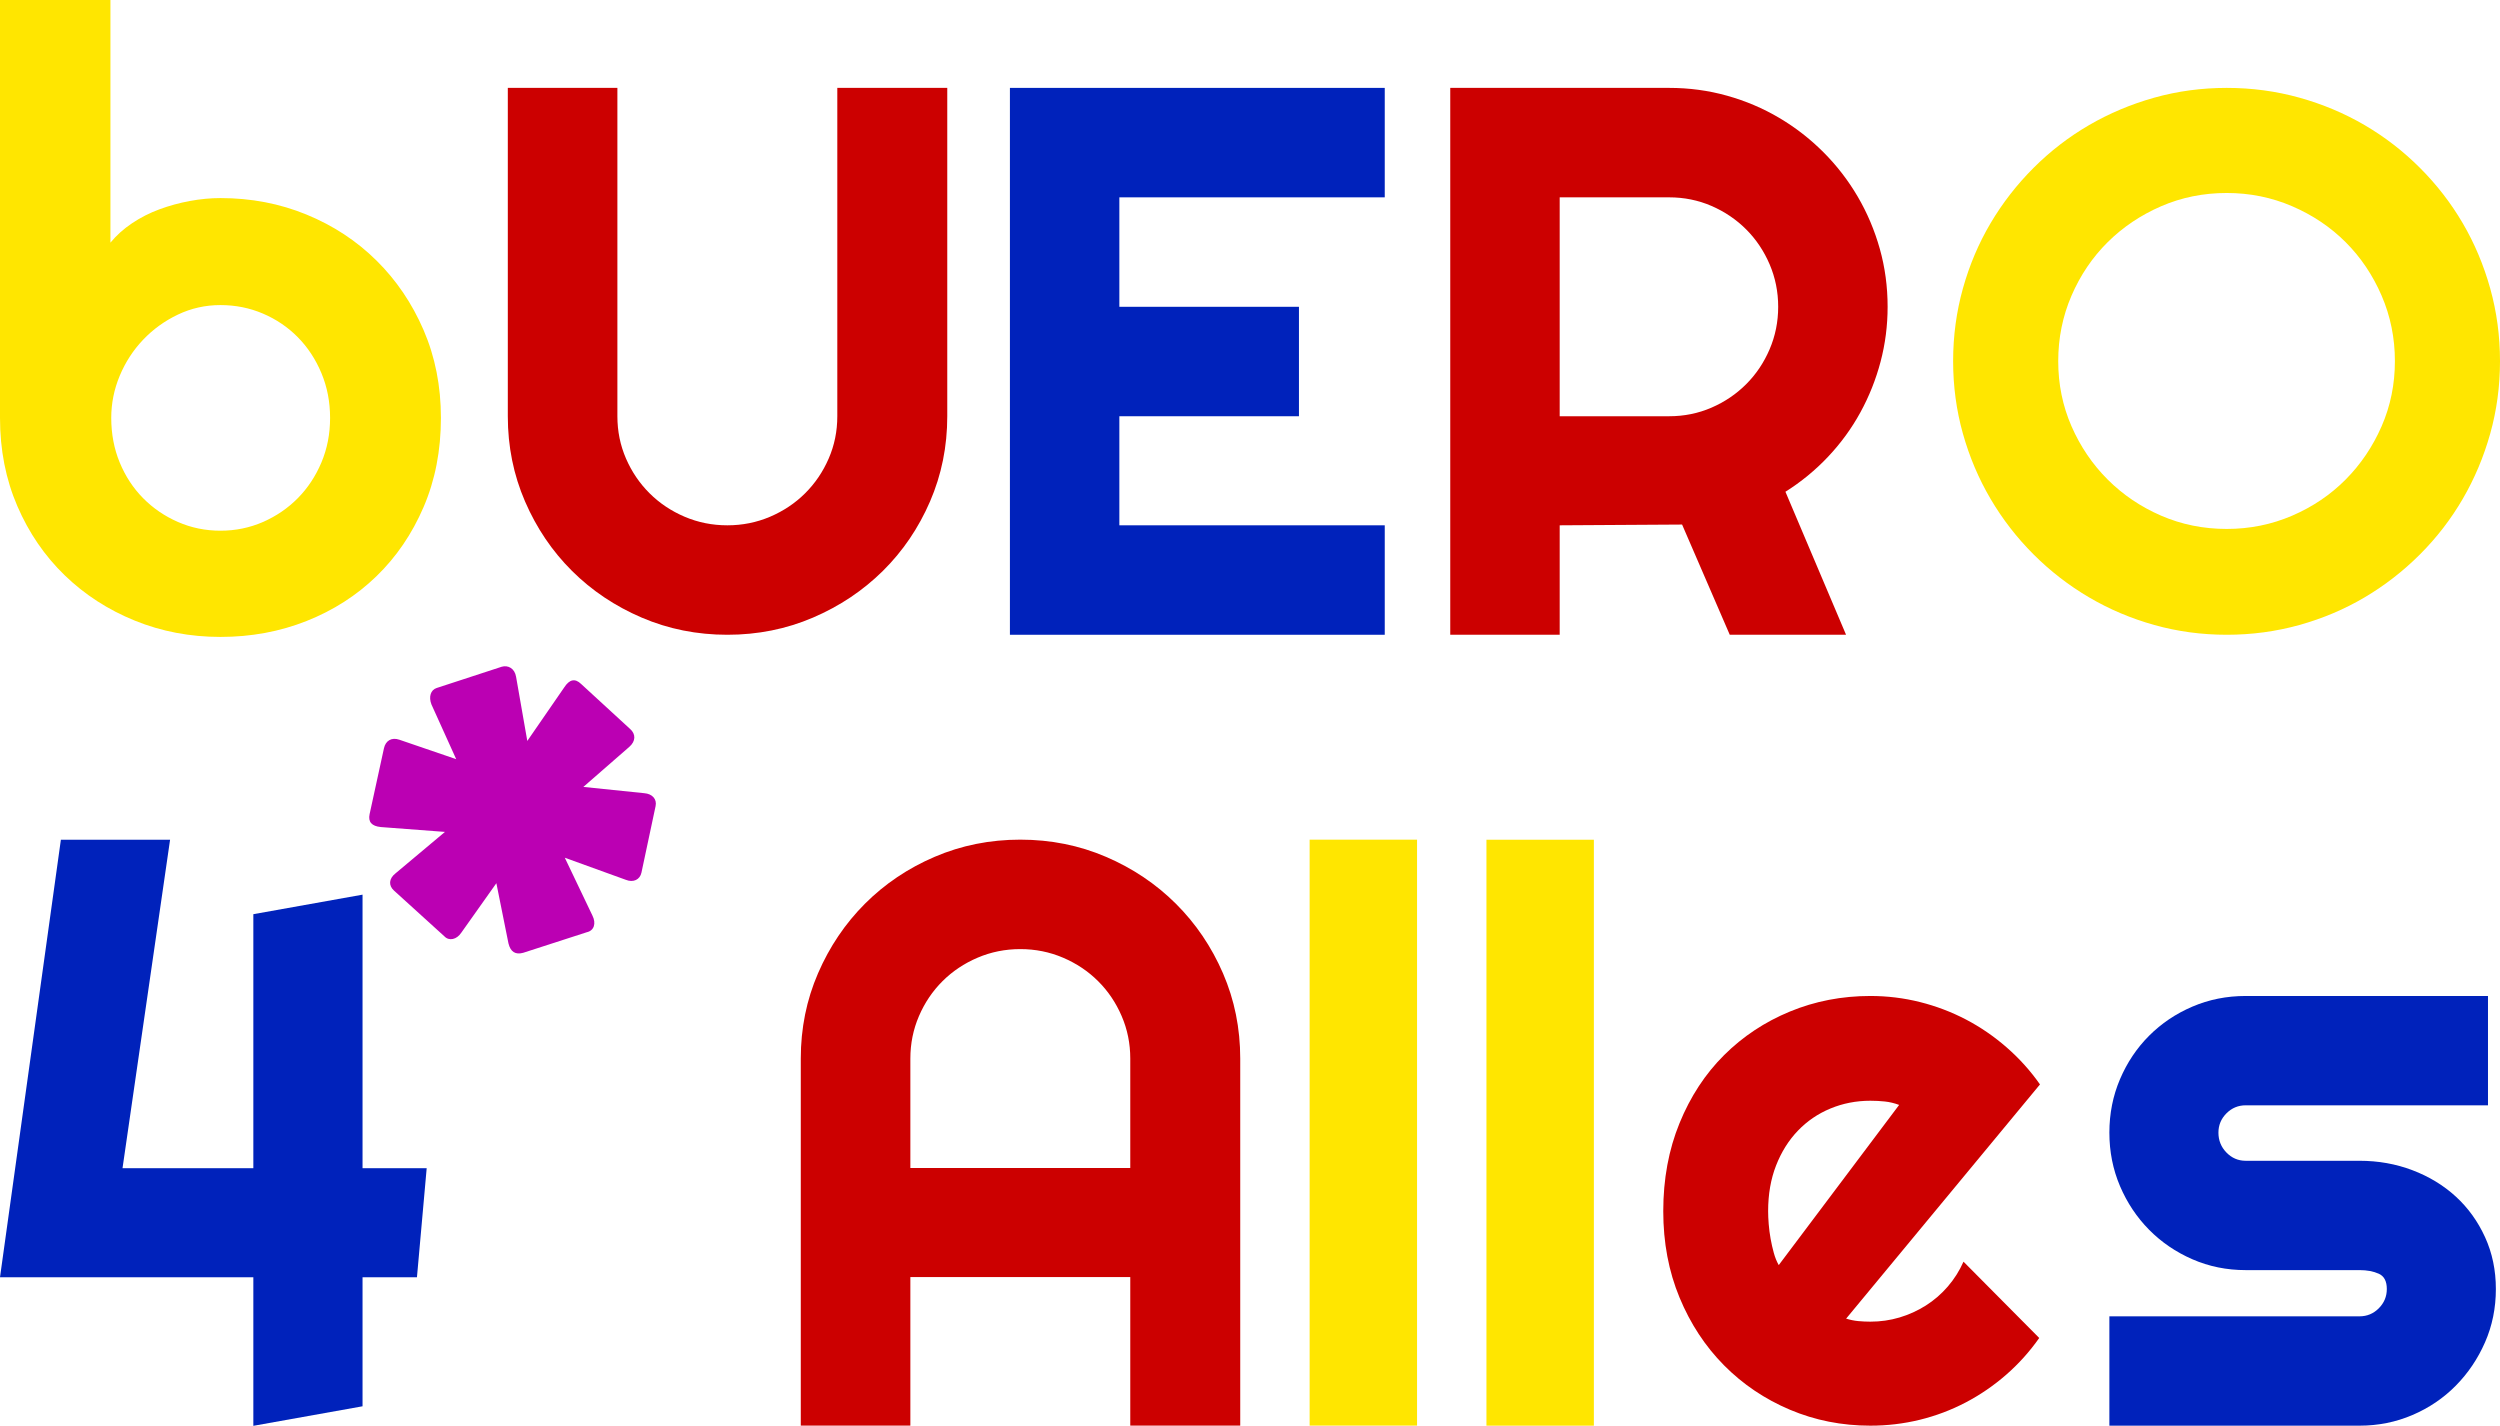<?xml version="1.0" encoding="UTF-8"?>
<svg width="256px" height="146px" viewBox="0 0 256 146" version="1.1" xmlns="http://www.w3.org/2000/svg" xmlns:xlink="http://www.w3.org/1999/xlink">
    <title>bUERO 4 Alles LOGO bunt Copy</title>
    <g id="Page-1" stroke="none" stroke-width="1" fill="none" fill-rule="evenodd">
        <g id="Extra-Small-landscape" transform="translate(-192, -407)" fill-rule="nonzero">
            <g id="Logo--bunt" transform="translate(192, 407)">
                <g id="bUERO">
                    <path d="M45.15,42.792 C45.15,46.126 44.558,49.17 43.375,51.922 C42.192,54.674 40.583,57.036 38.547,59.008 C36.511,60.98 34.124,62.508 31.386,63.593 C28.649,64.678 25.712,65.221 22.575,65.221 C19.466,65.221 16.543,64.665 13.805,63.553 C11.067,62.442 8.674,60.894 6.624,58.909 C4.574,56.924 2.958,54.562 1.775,51.823 C0.592,49.084 0,46.073 0,42.792 L0,0 L11.308,0 L11.308,24.849 C11.913,24.108 12.649,23.446 13.516,22.864 C14.383,22.282 15.318,21.805 16.322,21.435 C17.327,21.064 18.365,20.78 19.438,20.581 C20.511,20.383 21.557,20.283 22.575,20.283 C25.712,20.283 28.649,20.846 31.386,21.971 C34.124,23.095 36.511,24.663 38.547,26.675 C40.583,28.686 42.192,31.061 43.375,33.8 C44.558,36.539 45.15,39.537 45.15,42.792 Z M33.801,42.792 C33.801,41.151 33.505,39.623 32.913,38.207 C32.322,36.791 31.517,35.567 30.499,34.535 C29.481,33.503 28.291,32.695 26.929,32.113 C25.567,31.531 24.116,31.24 22.575,31.24 C21.034,31.24 19.583,31.564 18.221,32.212 C16.859,32.861 15.669,33.721 14.651,34.793 C13.633,35.865 12.835,37.095 12.257,38.485 C11.68,39.874 11.391,41.31 11.391,42.792 C11.391,44.433 11.68,45.954 12.257,47.357 C12.835,48.76 13.633,49.977 14.651,51.009 C15.669,52.041 16.859,52.855 18.221,53.45 C19.583,54.046 21.034,54.344 22.575,54.344 C24.116,54.344 25.567,54.046 26.929,53.45 C28.291,52.855 29.481,52.041 30.499,51.009 C31.517,49.977 32.322,48.76 32.913,47.357 C33.505,45.954 33.801,44.433 33.801,42.792 Z" id="Shape" fill="#FFE600"></path>
                    <path d="M97,42.623 C97,45.722 96.412,48.631 95.235,51.351 C94.058,54.072 92.449,56.441 90.409,58.459 C88.369,60.477 85.982,62.071 83.249,63.243 C80.516,64.414 77.593,65 74.48,65 C71.368,65 68.445,64.414 65.712,63.243 C62.979,62.071 60.599,60.477 58.571,58.459 C56.544,56.441 54.942,54.072 53.765,51.351 C52.588,48.631 52,45.722 52,42.623 L52,9 L63.221,9 L63.221,42.623 C63.221,44.159 63.515,45.604 64.103,46.958 C64.692,48.312 65.496,49.497 66.516,50.512 C67.536,51.527 68.733,52.328 70.106,52.914 C71.479,53.499 72.937,53.792 74.48,53.792 C76.024,53.792 77.482,53.499 78.855,52.914 C80.228,52.328 81.425,51.527 82.445,50.512 C83.465,49.497 84.269,48.312 84.857,46.958 C85.446,45.604 85.74,44.159 85.74,42.623 L85.74,9 L97,9 L97,42.623 Z" id="Path" fill="#CC0000"></path>
                    <polygon id="Path" fill="#0022BB" points="141.798 65 103.415 65 103.415 9 141.798 9 141.798 20.208 114.622 20.208 114.622 31.416 133.013 31.416 133.013 42.623 114.622 42.623 114.622 53.792 141.798 53.792"></polygon>
                    <path d="M159.712,20.208 L159.712,42.623 L170.919,42.623 C172.454,42.623 173.899,42.331 175.253,41.745 C176.606,41.159 177.791,40.358 178.806,39.343 C179.821,38.328 180.622,37.137 181.207,35.77 C181.793,34.403 182.086,32.952 182.086,31.416 C182.086,29.88 181.793,28.428 181.207,27.061 C180.622,25.695 179.821,24.503 178.806,23.488 C177.791,22.473 176.606,21.672 175.253,21.086 C173.899,20.501 172.454,20.208 170.919,20.208 L159.712,20.208 Z M159.712,65 L148.506,65 L148.506,9 L170.919,9 C172.975,9 174.953,9.267 176.854,9.801 C178.754,10.334 180.531,11.089 182.184,12.066 C183.837,13.042 185.346,14.213 186.713,15.58 C188.08,16.947 189.251,18.464 190.227,20.13 C191.203,21.796 191.958,23.579 192.492,25.48 C193.026,27.38 193.292,29.359 193.292,31.416 C193.292,33.342 193.052,35.217 192.57,37.039 C192.089,38.861 191.399,40.593 190.501,42.233 C189.603,43.873 188.503,45.383 187.201,46.763 C185.9,48.143 184.442,49.34 182.828,50.356 L189.036,65 L177.127,65 L172.246,53.714 L159.712,53.792 L159.712,65 Z" id="Shape" fill="#CC0000"></path>
                    <path d="M256,36.981 C256,39.549 255.666,42.022 254.999,44.401 C254.332,46.78 253.394,49.008 252.186,51.085 C250.978,53.162 249.518,55.056 247.806,56.768 C246.094,58.48 244.206,59.946 242.142,61.167 C240.077,62.388 237.849,63.332 235.458,63.999 C233.066,64.666 230.587,65 228.019,65 C225.451,65 222.978,64.666 220.599,63.999 C218.22,63.332 215.992,62.388 213.915,61.167 C211.838,59.946 209.944,58.48 208.232,56.768 C206.52,55.056 205.054,53.162 203.833,51.085 C202.612,49.008 201.668,46.78 201.001,44.401 C200.334,42.022 200,39.549 200,36.981 C200,34.413 200.334,31.934 201.001,29.542 C201.668,27.151 202.612,24.923 203.833,22.858 C205.054,20.794 206.52,18.906 208.232,17.194 C209.944,15.482 211.838,14.022 213.915,12.814 C215.992,11.606 218.22,10.668 220.599,10.001 C222.978,9.334 225.451,9 228.019,9 C230.587,9 233.066,9.334 235.458,10.001 C237.849,10.668 240.077,11.606 242.142,12.814 C244.206,14.022 246.094,15.482 247.806,17.194 C249.518,18.906 250.978,20.794 252.186,22.858 C253.394,24.923 254.332,27.151 254.999,29.542 C255.666,31.934 256,34.413 256,36.981 Z M245.238,36.981 C245.238,34.615 244.785,32.381 243.879,30.278 C242.972,28.176 241.745,26.351 240.197,24.803 C238.649,23.255 236.824,22.028 234.722,21.121 C232.619,20.215 230.385,19.762 228.019,19.762 C225.627,19.762 223.387,20.215 221.297,21.121 C219.208,22.028 217.383,23.255 215.822,24.803 C214.261,26.351 213.028,28.176 212.121,30.278 C211.215,32.381 210.762,34.615 210.762,36.981 C210.762,39.347 211.215,41.569 212.121,43.646 C213.028,45.723 214.261,47.542 215.822,49.102 C217.383,50.663 219.208,51.897 221.297,52.803 C223.387,53.709 225.627,54.163 228.019,54.163 C230.385,54.163 232.619,53.709 234.722,52.803 C236.824,51.897 238.649,50.663 240.197,49.102 C241.745,47.542 242.972,45.723 243.879,43.646 C244.785,41.569 245.238,39.347 245.238,36.981 Z" id="Shape" fill="#FFE600"></path>
                </g>
                <g id="4-Alles" transform="translate(0, 65.988)">
                    <polygon id="Path" fill="#0022BB" points="42.696 64.805 37.124 64.805 37.124 78.016 25.942 80.016 25.942 64.805 0 64.805 6.234 20 17.416 20 12.546 53.633 25.942 53.633 25.942 27.625 37.124 25.625 37.124 53.633 43.693 53.633"></polygon>
                    <g id="*" transform="translate(52.496, 16.94) rotate(12) translate(-52.496, -16.94) translate(38.259, 2.648)" fill="#BB00B3">
                        <path d="M20.83,10.49 L24.582,5.497 C25.108,4.794 24.967,4.091 24.301,3.704 L18.41,0.224 C17.674,-0.233 17.148,0.013 16.797,0.927 L14.237,7.079 L11.747,0.892 C11.432,0.083 10.695,-0.128 10.099,0.189 L4.033,3.704 C3.472,4.021 3.401,4.759 3.857,5.462 L7.504,10.419 L1.403,9.681 C0.561,9.576 0.035,10.068 0.035,10.876 L0,17.767 C0,18.576 0.456,18.927 1.403,18.822 L7.925,17.943 L3.857,23.146 C3.296,23.814 3.401,24.517 4.068,24.904 L10.099,28.419 C10.66,28.806 11.397,28.49 11.712,27.681 L14.167,21.986 L16.657,27.751 C17.042,28.56 17.603,28.771 18.34,28.384 L24.266,24.974 C24.967,24.658 25.038,23.884 24.477,23.181 L20.479,17.978 L27.071,18.892 C27.878,19.033 28.474,18.576 28.474,17.837 L28.474,10.876 C28.474,10.138 27.878,9.716 27.071,9.822 L20.83,10.49 Z" id="Path"></path>
                    </g>
                    <path d="M115.74,53.616 L115.74,42.408 C115.74,40.872 115.446,39.421 114.857,38.054 C114.269,36.687 113.465,35.496 112.445,34.481 C111.425,33.465 110.228,32.665 108.855,32.079 C107.482,31.493 106.024,31.2 104.48,31.2 C102.937,31.2 101.479,31.493 100.106,32.079 C98.733,32.665 97.536,33.465 96.516,34.481 C95.496,35.496 94.692,36.687 94.103,38.054 C93.515,39.421 93.221,40.872 93.221,42.408 L93.221,53.616 L115.74,53.616 Z M127,79.992 L115.74,79.992 L115.74,64.785 L93.221,64.785 L93.221,79.992 L82,79.992 L82,42.408 C82,39.31 82.588,36.401 83.765,33.68 C84.942,30.96 86.544,28.584 88.571,26.553 C90.599,24.523 92.979,22.921 95.712,21.75 C98.445,20.578 101.368,19.992 104.48,19.992 C107.593,19.992 110.516,20.578 113.249,21.75 C115.982,22.921 118.369,24.523 120.409,26.553 C122.449,28.584 124.058,30.96 125.235,33.68 C126.412,36.401 127,39.31 127,42.408 L127,79.992 Z" id="Shape" fill="#CC0000"></path>
                    <polygon id="Path" fill="#FFE600" points="145.106 79.992 134.106 79.992 134.106 19.992 145.106 19.992"></polygon>
                    <polygon id="Path" fill="#FFE600" points="163.212 80 152.212 80 152.212 20 163.212 20"></polygon>
                    <path d="M189.044,69.039 C189.457,69.168 189.871,69.253 190.284,69.292 C190.698,69.33 191.111,69.35 191.525,69.35 C192.559,69.35 193.554,69.207 194.51,68.922 C195.467,68.637 196.365,68.229 197.205,67.698 C198.045,67.167 198.794,66.519 199.454,65.754 C200.113,64.99 200.649,64.141 201.063,63.208 L208.817,71.021 C207.834,72.42 206.704,73.677 205.424,74.792 C204.145,75.906 202.762,76.852 201.276,77.629 C199.79,78.406 198.226,78.996 196.585,79.398 C194.943,79.799 193.257,80 191.525,80 C188.604,80 185.858,79.456 183.286,78.367 C180.715,77.279 178.466,75.763 176.54,73.82 C174.615,71.876 173.096,69.564 171.985,66.882 C170.873,64.2 170.318,61.252 170.318,58.039 C170.318,54.748 170.873,51.742 171.985,49.021 C173.096,46.3 174.615,43.981 176.54,42.064 C178.466,40.146 180.715,38.656 183.286,37.594 C185.858,36.531 188.604,36 191.525,36 C193.257,36 194.95,36.207 196.604,36.622 C198.258,37.037 199.828,37.633 201.315,38.41 C202.801,39.187 204.19,40.14 205.482,41.267 C206.775,42.394 207.912,43.657 208.894,45.057 L189.044,69.039 Z M194.472,47.155 C193.98,46.974 193.496,46.857 193.018,46.806 C192.54,46.754 192.042,46.728 191.525,46.728 C190.078,46.728 188.714,46.994 187.435,47.525 C186.155,48.056 185.044,48.814 184.101,49.799 C183.157,50.783 182.414,51.969 181.871,53.355 C181.328,54.741 181.057,56.303 181.057,58.039 C181.057,58.428 181.076,58.868 181.115,59.36 C181.154,59.853 181.219,60.352 181.309,60.857 C181.4,61.362 181.509,61.848 181.639,62.314 C181.768,62.781 181.936,63.196 182.143,63.558 L194.472,47.155 Z" id="Shape" fill="#CC0000"></path>
                    <path d="M241.618,80 L216,80 L216,68.804 L241.618,68.804 C242.385,68.804 243.042,68.53 243.589,67.981 C244.136,67.432 244.41,66.774 244.41,66.006 C244.41,65.21 244.136,64.688 243.589,64.442 C243.042,64.195 242.385,64.071 241.618,64.071 L229.959,64.071 C228.015,64.071 226.195,63.701 224.498,62.96 C222.801,62.219 221.323,61.21 220.064,59.935 C218.805,58.659 217.813,57.17 217.088,55.469 C216.363,53.767 216,51.943 216,49.994 C216,48.046 216.363,46.221 217.088,44.52 C217.813,42.819 218.805,41.337 220.064,40.075 C221.323,38.813 222.801,37.818 224.498,37.091 C226.195,36.364 228.015,36 229.959,36 L254.77,36 L254.77,47.196 L229.959,47.196 C229.192,47.196 228.535,47.47 227.988,48.019 C227.441,48.568 227.167,49.226 227.167,49.994 C227.167,50.79 227.441,51.469 227.988,52.032 C228.535,52.594 229.192,52.876 229.959,52.876 L241.618,52.876 C243.534,52.876 245.341,53.198 247.038,53.843 C248.735,54.488 250.213,55.386 251.472,56.539 C252.731,57.691 253.73,59.077 254.469,60.696 C255.208,62.315 255.577,64.085 255.577,66.006 C255.577,67.954 255.208,69.772 254.469,71.459 C253.73,73.147 252.731,74.629 251.472,75.905 C250.213,77.181 248.735,78.182 247.038,78.909 C245.341,79.636 243.534,80 241.618,80 Z" id="Path" fill="#0022BB"></path>
                </g>
            </g>
        </g>
    </g>
</svg>
